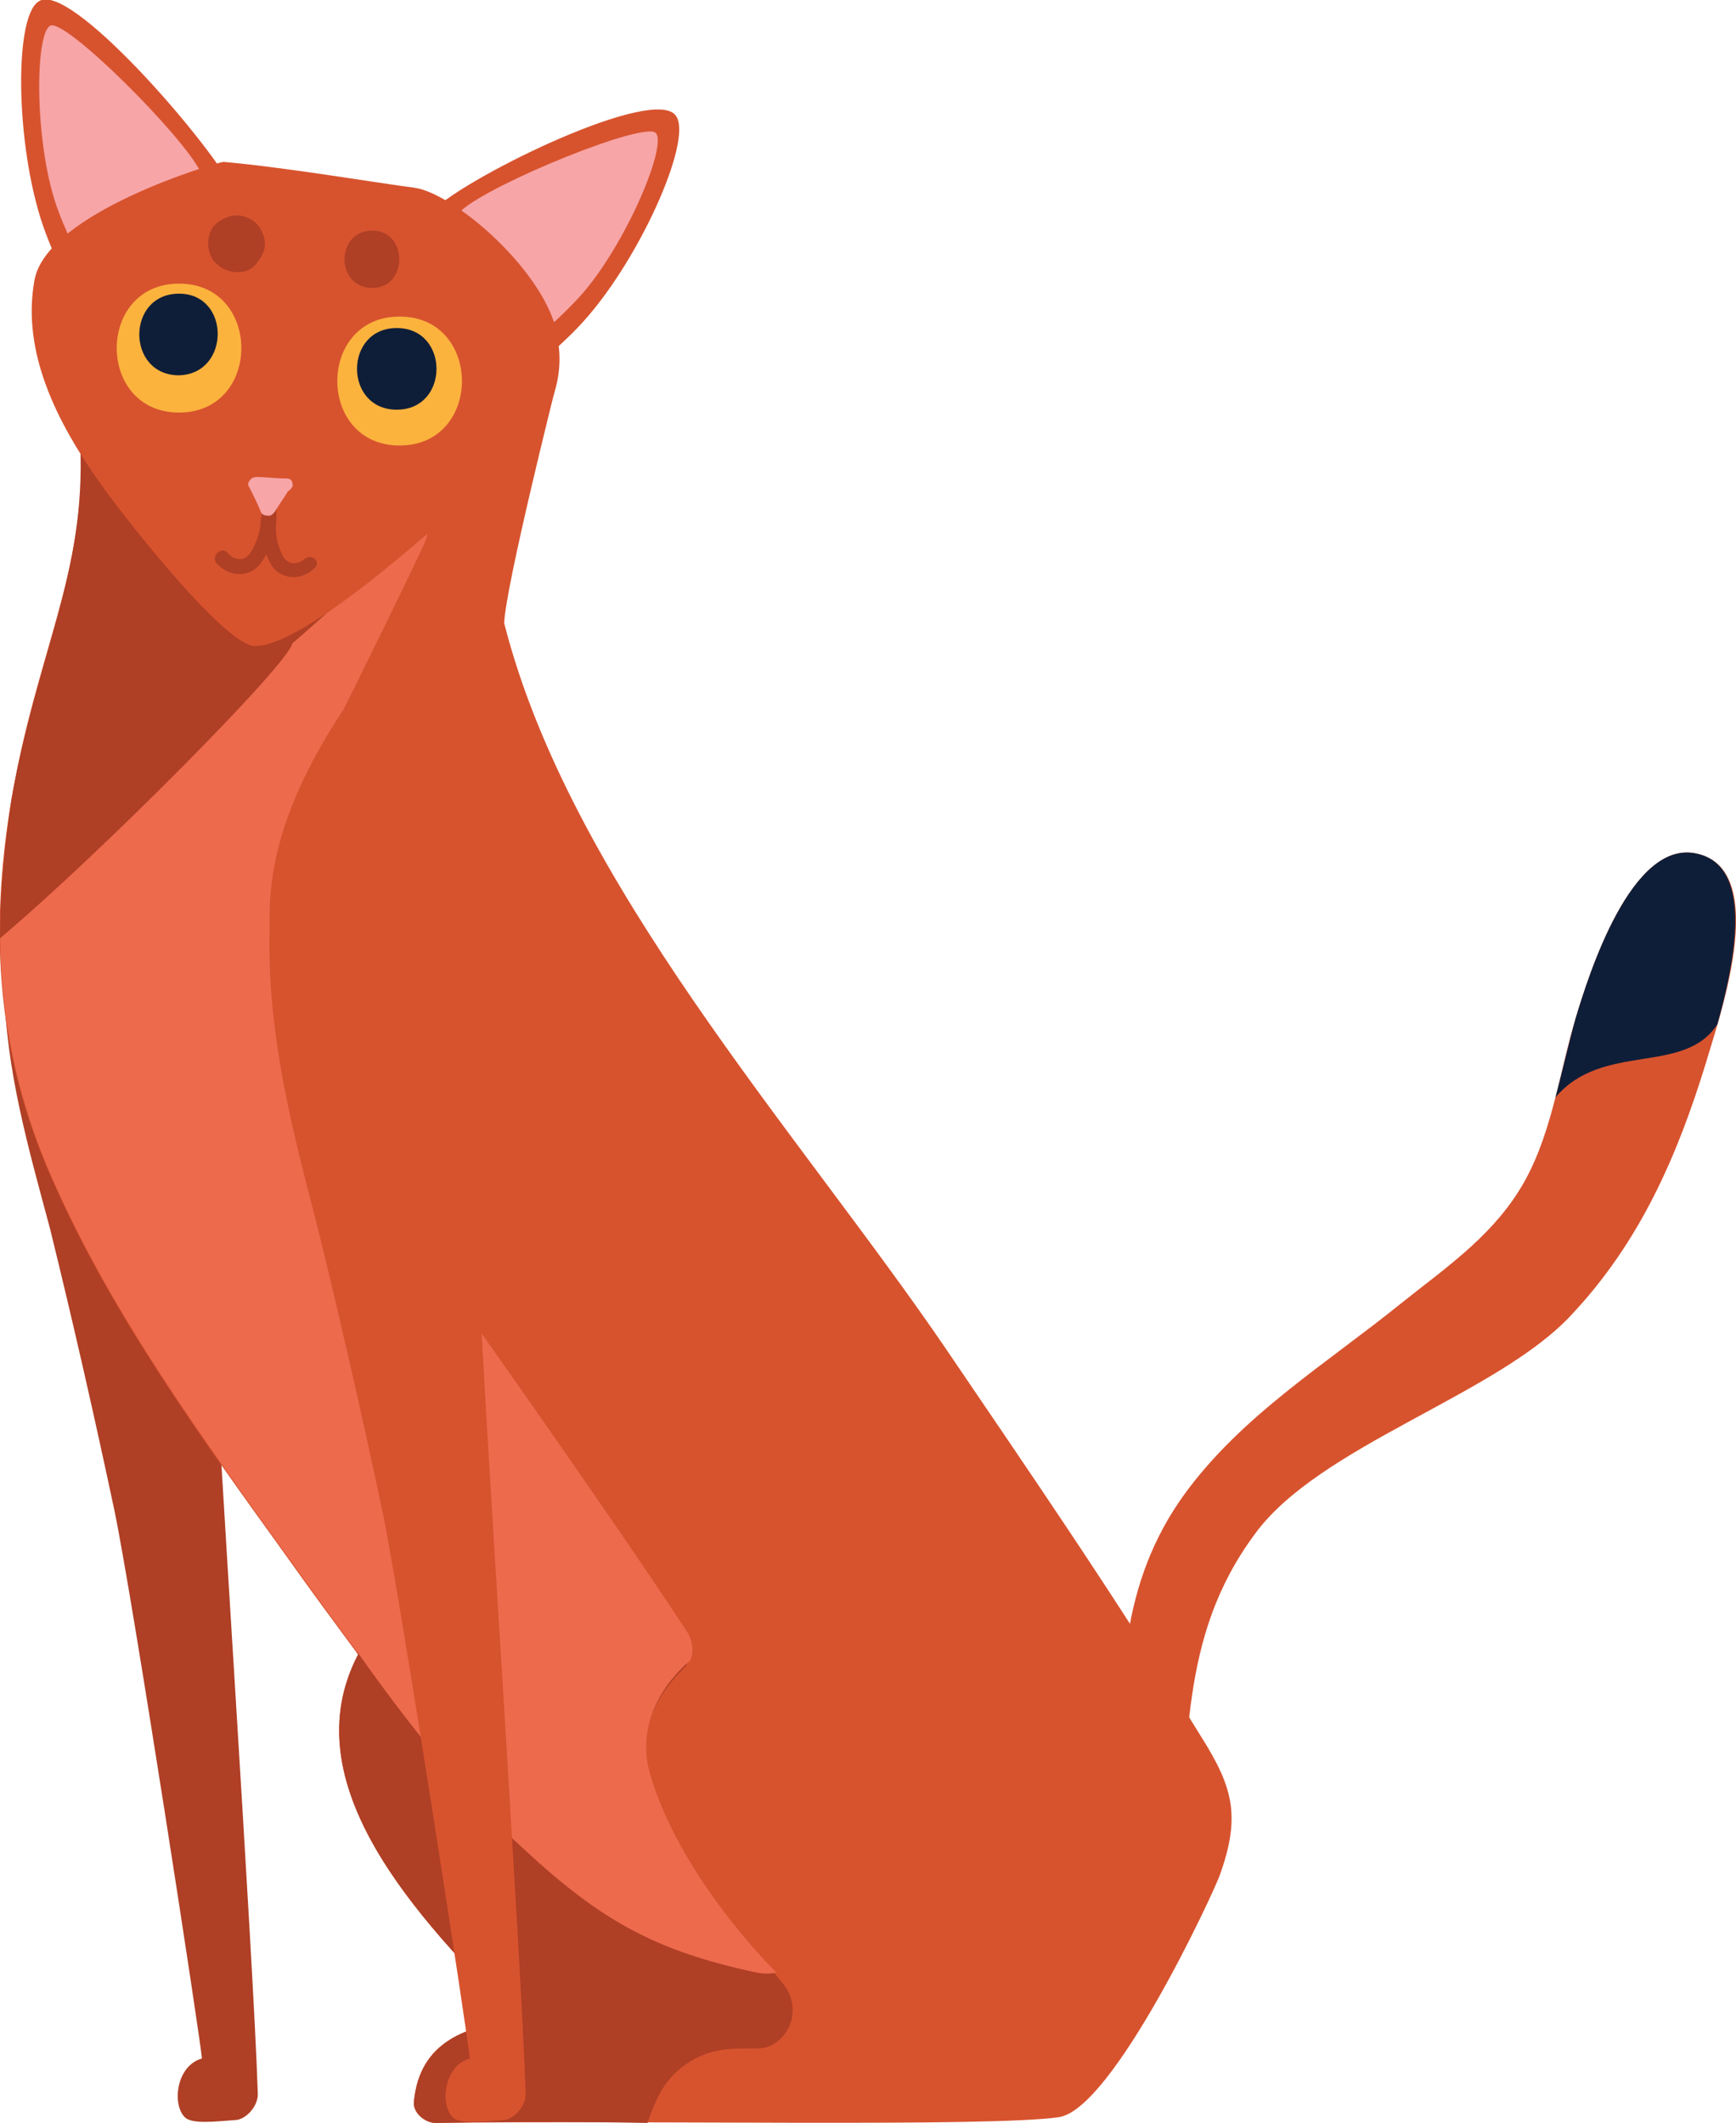 <?xml version="1.0" encoding="UTF-8"?> <!-- Generator: Adobe Illustrator 25.3.1, SVG Export Plug-In . SVG Version: 6.00 Build 0) --> <svg xmlns="http://www.w3.org/2000/svg" xmlns:xlink="http://www.w3.org/1999/xlink" version="1.1" id="Layer_1" x="0px" y="0px" viewBox="0 0 121.2 148.2" style="enable-background:new 0 0 121.2 148.2;" xml:space="preserve"> <style type="text/css"> .st0{fill:#AF3F25;} .st1{fill:#D7532E;} .st2{fill:#ED6A4D;} .st3{fill:#F7A5A7;} .st4{fill:#FCB33E;} .st5{fill:#0F1E38;} </style> <g> <path class="st0" d="M14.7,88.5c0-1.2-1.2-1.6-2-1.4c0-0.4-0.1-0.8-0.1-1.1c-0.1-0.7-0.4-1.1-0.9-1.3c-0.4-2.5-1.1-4.9-2.9-5.5 c-0.5-0.2-1.1,0-1.5,0.4c-0.6,0.1-1.1,0.6-1,1.4c0,0.3,0.1,0.6,0.1,0.9c-0.2,0.2-0.3,0.5-0.3,0.9c0,0.3,0,0.6,0,0.9 C4.7,78.9,3.4,74,3.3,68.9c0-1.9-3-1.9-3,0c0.1,5.8,1.7,11.3,3.2,16.9c1.6,6.5,3.1,13.1,4.5,19.7c1.3,6.3,6,36.9,6.1,38.2 c-1.8,0.5-2.1,3.2-1.2,4.1c0.5,0.5,2.1,0.3,3.5,0.2c0.7,0,1.6-0.9,1.6-1.8C17.7,136.6,15.1,98.3,14.7,88.5z"></path> <path class="st1" d="M83.9,121.3c-6.4-10.4-12-18.5-17.9-27.2C55.7,79,39.8,61.6,35.2,43.5c0.1-2.6,3.6-16.5,3.6-16.5 s-4.5-7.1-5.3-5.4c-1.2-0.6-2.9-0.2-3.6,1.5c-0.2,0.5-0.4,1.1-0.6,1.6c-0.3-1.7-2.1-2.4-3.5-1.8c0-0.3,0-0.5,0.1-0.8 c0.2-2.6-2.9-3-4.4-1.5c-0.8-0.7-2.1-0.9-2.9-0.3c-0.5,0.4-1,0.8-1.4,1.3c-0.4-2-3.5-2.2-4.6-0.5c-0.5,0.7-0.9,1.4-1.2,2.1 c-1.3-0.3-3,0.4-3.3,2.1c0,0-0.1,0.1-0.1,0.1c-0.2-1.8-0.4-3.5-0.6-5.3c-0.5-3.2-2.6,3.7-2.1,6.8C7,38.6,2.8,44.1,0.8,55.8 c-1.6,9.5-1,18.1,3,26.9c4.1,9.2,10.2,17.6,16.1,25.8c1.7,2.4,3.4,4.7,5.1,7c-4.7,9,4.1,18.4,11.2,25.5c-3.6,0.4-6.9,1.5-7.3,5.7 c-0.1,0.8,0.8,1.5,1.5,1.5c14.6-0.2,38.6,0.3,43.5-0.4c3.8-0.5,10.9-15.8,11.3-17C86.6,126.8,86.1,124.8,83.9,121.3z"></path> <path class="st0" d="M47.9,116.3c1.3-1.3-24.6-3.1-22.9-0.8c-4.7,9,4.1,18.4,11.2,25.5c-3.6,0.4-6.9,1.5-7.3,5.7 c-0.1,0.8,0.8,1.5,1.5,1.5c4.4-0.1,9.6-0.1,14.8,0c0.6-1.7,1.2-3.2,3-4.3c1.6-1,3.2-0.9,4.7-0.9c1.9,0,3.4-2.6,1.7-4.6 C50.2,132.8,40,123.8,47.9,116.3z"></path> <path class="st2" d="M45.4,123.9c-1.4-4.7,2.7-7.9,2.8-8c0,0,0,0,0,0c0.3-0.7,0.1-1.5-0.3-2.1c-6-9.1-16.8-24.3-18.6-26.8 c-3.2-4.3-8.8-13.2-10-18.6c-1.1-5.3-0.6-10.9,4.7-18.9c0.1-0.2,5.7-11.5,5.8-12c0.2-1.4-0.7-0.1-1.9-0.7c-0.6-0.4-1.3-0.6-1.9-0.6 c-1.1-0.1-2.2,0.4-2.9,1.7c-0.2,0.4-0.4,0.7-0.6,1.1c-0.3,0.5-0.4,1-0.4,1.5c-0.6,1.4-1.3,2.8-2,4.2c-0.1,0-0.3-0.1-0.4-0.1 c-3-0.3-4.6,2.8-5.6,5.8c-1.2-0.2-2.4,0-3.3,0.8c-1.2,1.1-1.9,2.5-2.5,4.1C7.4,55,6.4,55,5.3,55.6c-1.1,0.6-1.9,1.5-2.5,2.6 c-0.8,0-1.7,0.3-2.4,0.8c-1,8.2-0.1,15.8,3.4,23.6c4.1,9.2,10.2,17.6,16.1,25.8c1.7,2.4,3.4,4.7,5.1,7c0,0,0,0,0,0 c3.4,4.8,7.3,9.8,11.7,13.8c5.3,4.9,9.1,7,16.1,8.5c0.5,0.1,1,0.1,1.4,0C53.3,136.8,47.4,130.7,45.4,123.9z"></path> <path class="st1" d="M33.4,88.5c0-0.9-0.3-16.1-0.3-16.1s-3.6-0.5-5.2-0.7c-0.7-3.1-4.2-3-5.8-1.1c0-0.6-0.1-1.2-0.1-1.7 c0-1.9-3-7.5-3.1-5.5c-0.6,8.4,1.9,16.8,3.3,22.4c1.6,6.5,3.1,13.1,4.5,19.7c1.3,6.3,6,36.9,6.1,38.2c-1.8,0.5-2.1,3.2-1.2,4.1 c0.5,0.5,2.1,0.3,3.5,0.2c0.7,0,1.6-0.9,1.6-1.8C36.4,136.6,33.8,98.3,33.4,88.5z"></path> <path class="st1" d="M118.5,59.6c-4.6-1.1-7.6,8.5-8.5,11.5c-1.2,4-1.7,8.5-4,12.1c-2.1,3.3-5.2,5.4-8.2,7.8 c-5.2,4.2-11.1,7.8-15.1,13.3c-4.5,6.2-4.6,13.2-4.3,20.6c0,0.8,0.6,1.3,1.3,1.4c-0.2,1.2-0.4,2.4-0.6,3.6 c-0.3,1.9,2.6,2.7,2.9,0.8c1.2-8.8,0.2-16.3,5.6-23.6c4.5-6.2,16.9-9.7,22.1-15.3c4.8-5.1,7.4-11.1,9.4-17.6 C119.8,71.7,123.8,60.8,118.5,59.6z"></path> <path class="st0" d="M20.4,44.9c-0.4,0.5,14.6-13.1,14.2-12.6c-0.3-0.2-0.8-0.2-1.1,0.1c-0.2,0.2-0.4,0.3-0.6,0.5 c-0.3,0-0.5,0-0.8,0.3l-0.4,0.4c-0.4-0.3-1.1-0.3-1.5,0.2c-0.7,1-1.4,2-2.2,3c-0.1,0.1-0.1,0.3-0.1,0.4c-0.4,0.4-0.9,0.7-1.3,1.1 c-0.3-0.2-0.8-0.3-1.2,0.1c-0.2,0.2-0.4,0.4-0.6,0.6c-0.3-0.2-0.7-0.3-1.1-0.1c-0.4,0.2-0.8,0.4-1.2,0.6c-0.2-0.2-0.6-0.4-1-0.3 c-1.6,0.5-2.7,1.1-3.8,2.3c0,0,0,0,0,0c-0.2-0.3-0.5-0.5-0.8-0.5c-0.2-0.1-0.4-0.3-0.6-0.4c-0.1-0.1-0.2-0.3-0.4-0.4 c-0.1-0.4-0.3-0.7-0.6-0.8c0-0.5-0.4-1.1-0.9-1.1c-0.9-1.1-1.9-2-3.4-2.7c-0.6-0.7-1.3-1.4-1.9-2c-0.1-0.7-0.3-1.5-0.5-2.1 c-0.3-0.8-1.4-1-1.8-0.2c0,0,0,0.1-0.1,0.1c-0.1,0-0.1,0-0.2,0C6.5,31.1,6,30.9,5.6,31C6,40.1,2.6,45.6,0.8,55.8 C0.3,59.1,0,62.3,0,65.5C6.9,59.7,20.4,46.1,20.4,44.9z"></path> <path class="st1" d="M2.7,0.1C0.9,1.2,1.1,10.8,3.2,16.3c0.9,2.4,2.6,5.9,4.5,8.6c0.8,1,1.9-3.2,1.1-4.2c-0.1-0.1-0.2-0.2-0.3-0.3 c0.1,0,0.2,0,0.4-0.1c0.2,0,0.5,0,0.7-0.1c0.1-0.1,0.2-0.1,0.3-0.2c0.3-0.2,0.6-0.7,0.5-1.1c0.3-0.1,0.6-0.2,0.7-0.5 c0.4-0.8,0.2-1.6,0-2.3c0.1-0.2,0.1-0.4,0.1-0.6c0-0.1-0.1-0.3-0.1-0.4c0.2,0.2,0.5,0.4,0.8,0.5c0.6,0.3,1.3,0,1.5-0.6 c0,0,0-0.1,0-0.1c0.1,0.2,0.3,0.3,0.4,0.5c0.7,0.8,2-0.1,1.7-1c0.5-0.2,0.8-0.9,0.6-1.5C14.3,9.6,4.8-1.4,2.7,0.1z"></path> <path class="st3" d="M3.5,1.8c-1.1,0.6-1.1,8.6,0.6,13c0.7,1.9,2.1,4.6,3.5,6.7c0.6,0.8,4.7-5.7,4.8-5.6c0.5,0.6,1.3-2,1.1-2.7 c0.4-0.2,0.7-0.7,0.5-1.2C12.8,9.5,4.5,1.2,3.5,1.8z"></path> <path class="st1" d="M47.2,8.1c1.2,1.7-2.7,10.4-6.8,14.7c-1.8,1.9-5.1,4.6-7.8,6.3c-1.1,0.7-0.2-3.9,1-4.5 c0.1-0.1,0.2-0.1,0.4-0.2c-0.1-0.1-0.2-0.1-0.3-0.2c-0.2,0-0.4-0.2-0.6-0.4c-0.1-0.1-0.1-0.2-0.2-0.2c-0.2-0.3-0.3-0.9,0-1.2 c-0.2-0.2-0.4-0.4-0.4-0.7c0-0.9,0.4-1.5,0.9-2.1c0-0.2,0-0.4,0.2-0.6c0.1-0.1,0.2-0.2,0.2-0.3c-0.3,0.1-0.6,0.2-0.9,0.2 c-0.7,0-1.2-0.5-1.1-1.2c0,0,0-0.1,0-0.1c-0.2,0.1-0.4,0.2-0.5,0.3c-0.9,0.5-1.8-0.9-1.1-1.6c-0.4-0.4-0.4-1.2,0-1.6 C32.8,12.2,45.8,5.9,47.2,8.1z"></path> <path class="st3" d="M45.8,9.3c0.8,1-2.4,8.4-5.6,11.7c-1.4,1.5-3.7,3.5-5.8,4.8c-0.9,0.5-2.1-7.1-2.2-7c-0.7,0.4-0.5-2.4,0-2.9 c-0.3-0.3-0.3-0.9,0-1.2C34.3,12.8,45.1,8.4,45.8,9.3z"></path> <path class="st1" d="M39,24.1c-0.2-4.5-7.1-10.6-10.1-11c-2.4-0.3-8.8-1.4-13.3-1.8c-0.3,0-12.4,3.5-13.2,8.3 c-0.9,5,1.6,9.9,4.5,14c1,1.5,8.7,11.5,10.9,11.5c3,0,10-6.1,12-7.8C32.7,35,39.8,30.3,39,24.1z"></path> <path class="st4" d="M12.5,19.8c-5.8,0-5.8,9,0,9C18.3,28.8,18.3,19.8,12.5,19.8z"></path> <path class="st0" d="M17.9,15.6c-0.9-0.8-1.9-0.7-2.8,0c0,0,0,0,0,0c-0.8,0.7-0.7,2.2,0,2.8c0.7,0.7,2.1,0.9,2.8,0c0,0,0,0,0,0 c0.3-0.4,0.6-0.8,0.6-1.4C18.5,16.5,18.2,15.9,17.9,15.6z"></path> <path class="st0" d="M26,16.1c-2.6,0-2.6,4,0,4C28.5,20.1,28.5,16.1,26,16.1z"></path> <path class="st0" d="M21.3,39c-0.5,0.4-1.1,0.5-1.5-0.1c-0.1-0.1-0.1-0.2-0.2-0.4c-0.3-0.7-0.4-1.4-0.3-2.2c0-0.4,0-0.8,0-1.2 c0-0.6-1-0.6-1,0c0,0.4,0,0.8-0.1,1.2c0,0.7-0.2,1.3-0.5,1.9c-0.1,0.2-0.2,0.4-0.3,0.5c-0.4,0.5-1.1,0.4-1.5-0.1 c-0.4-0.5-1.2,0.2-0.8,0.7c0.6,0.7,1.6,1,2.4,0.6c0.5-0.2,0.8-0.7,1.1-1.2c0.2,0.5,0.4,1,0.9,1.3c0.8,0.5,1.8,0.3,2.4-0.3 C22.5,39.3,21.8,38.6,21.3,39z"></path> <path class="st3" d="M20.4,33.7C20.4,33.7,20.4,33.7,20.4,33.7c0-0.2-0.2-0.3-0.4-0.3c0,0,0,0-0.1,0v0c-0.7,0-1.3-0.1-2-0.1 c-0.2,0-0.4,0.1-0.5,0.3c-0.1,0.1-0.1,0.3,0,0.4c0.3,0.6,0.6,1.2,0.8,1.7c0.1,0.3,0.4,0.3,0.6,0.3c0.2,0,0.4-0.3,0.4-0.3 c0.3-0.5,0.6-0.9,0.9-1.4C20.4,34.1,20.5,33.9,20.4,33.7z"></path> <path class="st4" d="M27.9,22.1c-5.8,0-5.8,9,0,9C33.7,31.1,33.7,22.1,27.9,22.1z"></path> <path class="st5" d="M12.5,20.5c-3.7,0-3.7,5.7,0,5.7C16.1,26.1,16.1,20.5,12.5,20.5z"></path> <path class="st5" d="M27.7,22.9c-3.7,0-3.7,5.7,0,5.7C31.4,28.6,31.4,22.9,27.7,22.9z"></path> <path class="st5" d="M118.5,59.6c-4.6-1.1-7.6,8.5-8.5,11.5c-0.5,1.8-0.9,3.6-1.4,5.5c3.3-3.9,9-1.5,11.3-5.1 C121.1,67.2,122.5,60.5,118.5,59.6z"></path> </g> </svg> 